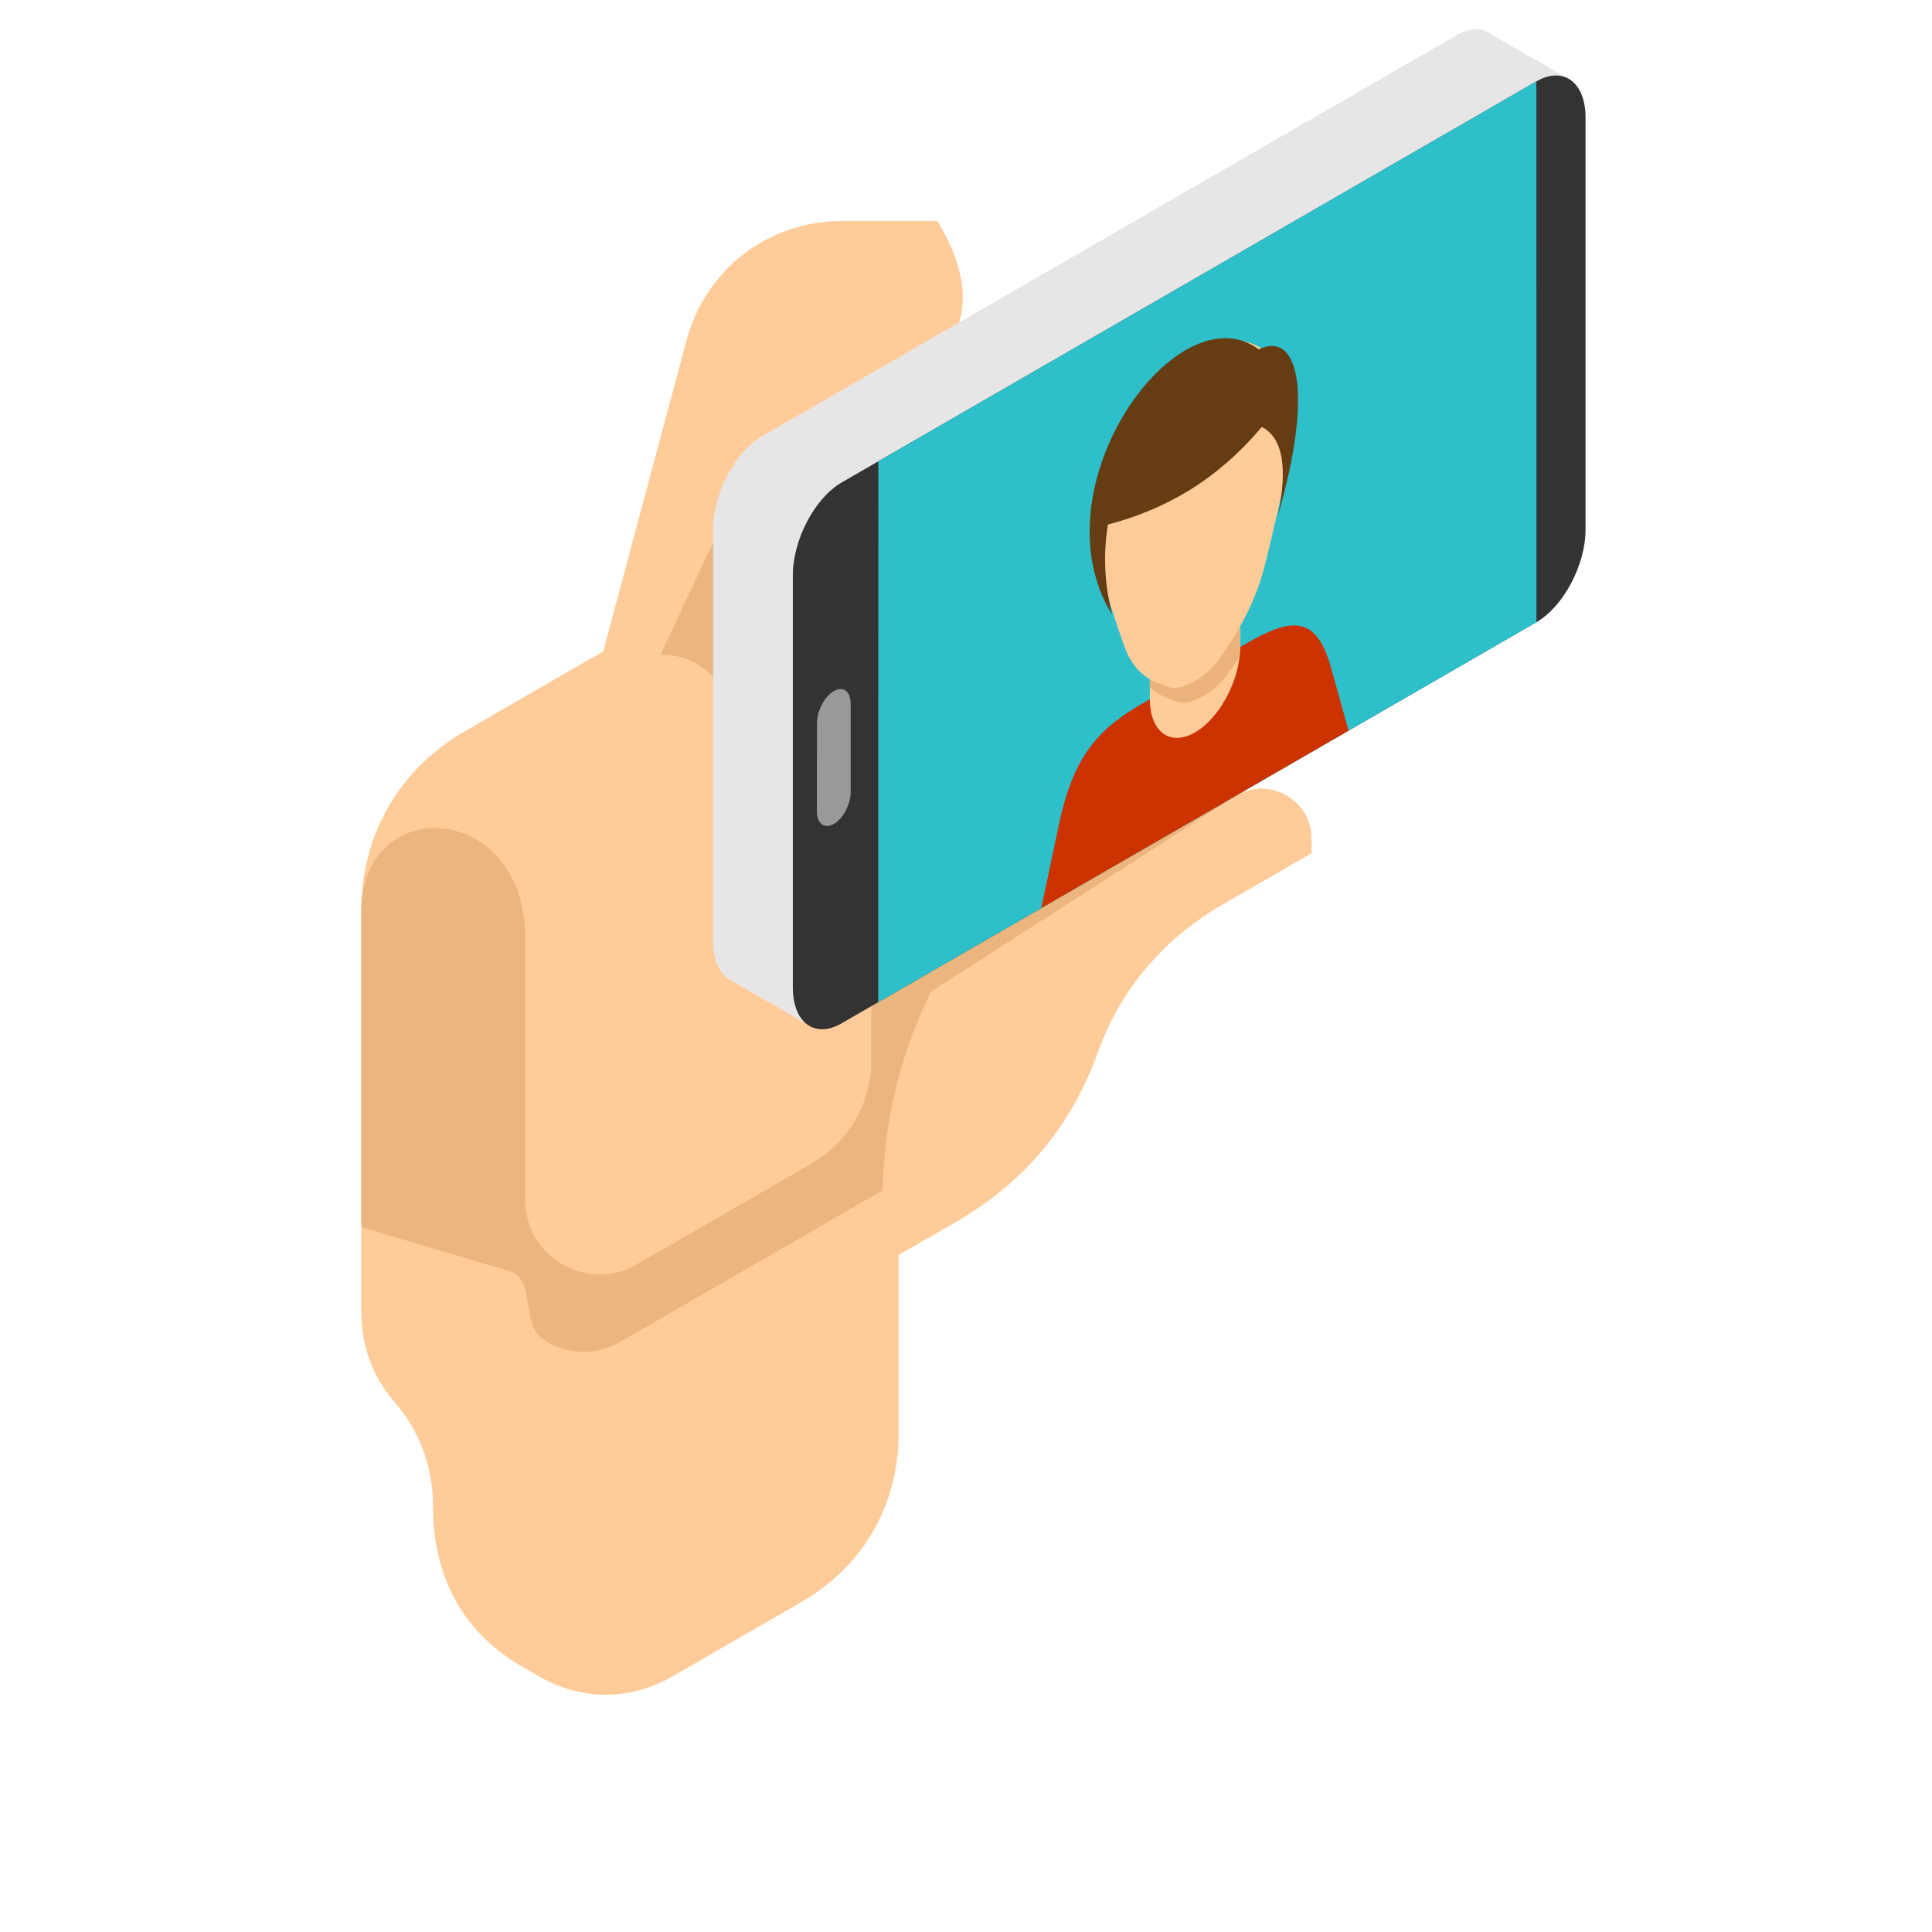 <?xml version="1.0" encoding="UTF-8"?>
<svg version="1.1" viewBox="0 0 880 880" xmlns="http://www.w3.org/2000/svg">
<defs>
<clipPath id="a">
<path d="m0 660h660v-660h-660z"/>
</clipPath>
</defs>
<g transform="matrix(1.333 0 0 -1.333 0 880)">
<g clip-path="url(#a)">
<g transform="translate(147.96 145.18)">
<path d="m0 0c0-23.439 9.975-42.703 30.54-54.58l5.577-3.219c14.571-8.412 31.245-8.412 45.813 0l43.947 25.373c21.132 12.2 33.225 33.149 33.225 57.551v61.002l19.449 11.228c23.612 13.631 39.613 32.803 48.806 58.471 7.465 20.838 22.087 38.307 42.554 50.123l30.287 17.485v4.901c0 6.292-3.12 11.696-8.57 14.844-5.453 3.146-11.691 3.145-17.142-3e-3l-4.417-2.551c-50.287-29.036-73.66 104.23-121.04 137.81 31.233 12.109 40.849 31.814 23.344 61.051h-32.504c-25.31 0-46.714-16.424-53.265-40.872l-28.453-106.19-47.172-27.233c-22.571-13.032-35.488-35.407-35.488-61.47v-136.95c0-11.629 3.889-22.151 11.004-30.411 9.065-10.522 13.501-22.467 13.501-36.357" fill="#fc9" fill-rule="evenodd"/>
</g>
<g transform="translate(253.41 413.99)">
<path d="M 0,0 C -6.39,13.816 -14.946,22.81 -27.735,22.401 -18.668,41.781 -9.6,61.16 -0.531,80.539 -0.354,53.692 -0.178,26.846 0,0" fill="#ebb57f" fill-rule="evenodd"/>
</g>
<g transform="translate(179.47 339.58)">
<path d="m0 0v-89.388c0-9.345 4.634-17.369 12.727-22.041 8.092-4.673 17.357-4.673 25.452 0l59.293 34.232c13.218 7.633 20.787 20.736 20.787 35.998v47.655l19.4 11.201-0.245 8.745 24.566 5.296 35.231 20.343c-6.789-5.514-13.083-11.12-18.902-16.82l65.746 14.175-105.38-67.622c-10.674-21.658-16.024-44.346-16.57-67.962l-89.426-51.631c-8.403-4.85-18.12-4.656-26.323 0.527-8.203 5.184-2.471 20.791-11.774 23.549l-50.596 14.994v108.07c0 40.393 56.018 37.774 56.018-9.317" fill="#ebb57f" fill-rule="evenodd"/>
</g>
<g transform="translate(260.37 511.09)">
<path d="m0 0c39.546 22.836 79.149 45.692 118.69 68.525 39.522 22.818 79.125 45.676 118.7 68.53 4.917 2.839 9.371 2.571 12.456-0.139v2e-3l25.788-14.766-37.042-45.916v-83.379c0-12.124-7.558-26.336-16.765-31.652-39.577-22.843-79.176-45.716-118.72-68.548l-23.616-13.636-64.362-79.775-26.113 15.033h2e-3c-3.493 2.008-5.699 6.644-5.699 13.229v140.83c0 12.084 7.477 26.343 16.686 31.661" fill="#e6e6e6" fill-rule="evenodd"/>
</g>
<g transform="translate(287.59 495.3)">
<path d="m0 0c39.547 22.837 79.15 45.692 118.7 68.526 39.519 22.817 79.123 45.676 118.7 68.529 9.211 5.319 16.795-0.263 16.795-12.367v-140.76c0-12.122-7.558-26.336-16.769-31.651-39.574-22.843-79.175-45.717-118.72-68.548-39.574-22.846-79.174-45.715-118.72-68.542-9.207-5.317-16.66 0.213-16.66 12.318v140.83c0 12.084 7.476 26.343 16.685 31.661" fill="#333" fill-rule="evenodd"/>
</g>
<g transform="translate(300.13 502.54)">
<path d="m0 0c37.458 21.633 74.951 43.263 112.41 64.892 37.435 21.614 74.95 43.274 112.44 64.921 0.026-30.839 0.026-61.661 0.026-92.425v-92.352c-37.489-21.641-75-43.309-112.46-64.937-37.486-21.639-74.978-43.282-112.44-64.914 0 30.753-0.015 61.561 0 92.37 0.011 30.792 0.027 61.636 0.027 92.445" fill="#2dc0ca" fill-rule="evenodd"/>
</g>
<g transform="translate(391.25 420.31)">
<path d="m0 0c11.377 6.571 22.755 13.139 34.158 19.723 15.224 8.789 24.212 10.665 29.415-8.016 2.002-7.183 3.982-14.365 5.988-21.505-17.498-10.105-35-20.208-52.496-30.312-17.5-10.108-35.023-20.214-52.521-30.322 2.004 9.438 4.017 18.948 6.013 28.422 5.209 24.716 14.221 33.218 29.443 42.01" fill="#c30" fill-rule="evenodd"/>
</g>
<g transform="translate(392.9 446.06)" fill-rule="evenodd">
<path d="m0 0c10.267 5.95 20.559 11.891 30.853 17.83v-24.815c0-11.143-6.934-24.276-15.44-29.183-8.479-4.898-15.413 0.224-15.413 11.368z" fill="#fc9"/>
<path d="m0 0c10.267 5.95 20.559 11.891 30.853 17.83v-24.815c0-1.036-0.055-2.102-0.191-3.178-0.839-1.279-1.674-2.562-2.489-3.822-2.815-4.345-5.825-7.371-9.347-9.404-1.543-0.89-0.217-0.124-0.217-0.124-3.385-1.954-6.602-3.169-9.345-2.144-1.237 0.462-2.463 0.927-3.683 1.401-2.111 0.818-3.981 1.931-5.581 3.41z" fill="#ebb37b"/>
</g>
<g transform="translate(408.31 539.86)">
<path d="m0 0c18.271 10.553 33.101-0.374 33.101-24.415 0-10.347-4.9-30.807-8.86-47.079-2.379-9.785-6.099-18.336-11.617-26.832-0.955-1.467-1.897-2.925-2.846-4.377-2.843-4.357-5.851-7.385-9.345-9.401-1.571-0.907-0.216-0.126-0.243-0.141-3.361-1.939-6.602-3.17-9.345-2.147-1.239 0.464-2.462 0.934-3.683 1.402-5.441 2.078-9.148 6.269-11.541 13.143-3.917 11.254-8.723 25.036-8.723 37.214 0 24.044 14.833 52.079 33.102 62.633" fill="#fc9" fill-rule="evenodd"/>
</g>
<g transform="translate(436.65 483.94)">
<path d="m0 0c6.095 20.908 7.855 36.761 6.419 46.575-1.436 9.816-6.12 13.579-12.946 10.262-13.869 10.367-33.073-1.457-45.452-21.281-12.379-19.821-17.987-47.713-4.66-69.404-2.276 9.239-3.304 19.198-1.434 30.847 19.446 5.039 37.298 15.123 52.575 33.343 7.448-3.845 8.803-14.501 5.498-30.342" fill="#663c12" fill-rule="evenodd"/>
</g>
<g transform="translate(284.93 424.03)">
<path d="m0 0c3.17 1.83 5.742-0.103 5.742-4.263v-30.27c0-4.158-2.572-9.046-5.742-10.874-3.169-1.829-5.796 0.071-5.796 4.228 0 10.091 0.026 20.181 0.026 30.272 0 4.157 2.601 9.078 5.77 10.907" fill="#999" fill-rule="evenodd"/>
</g>
</g>
</g>
</svg>
